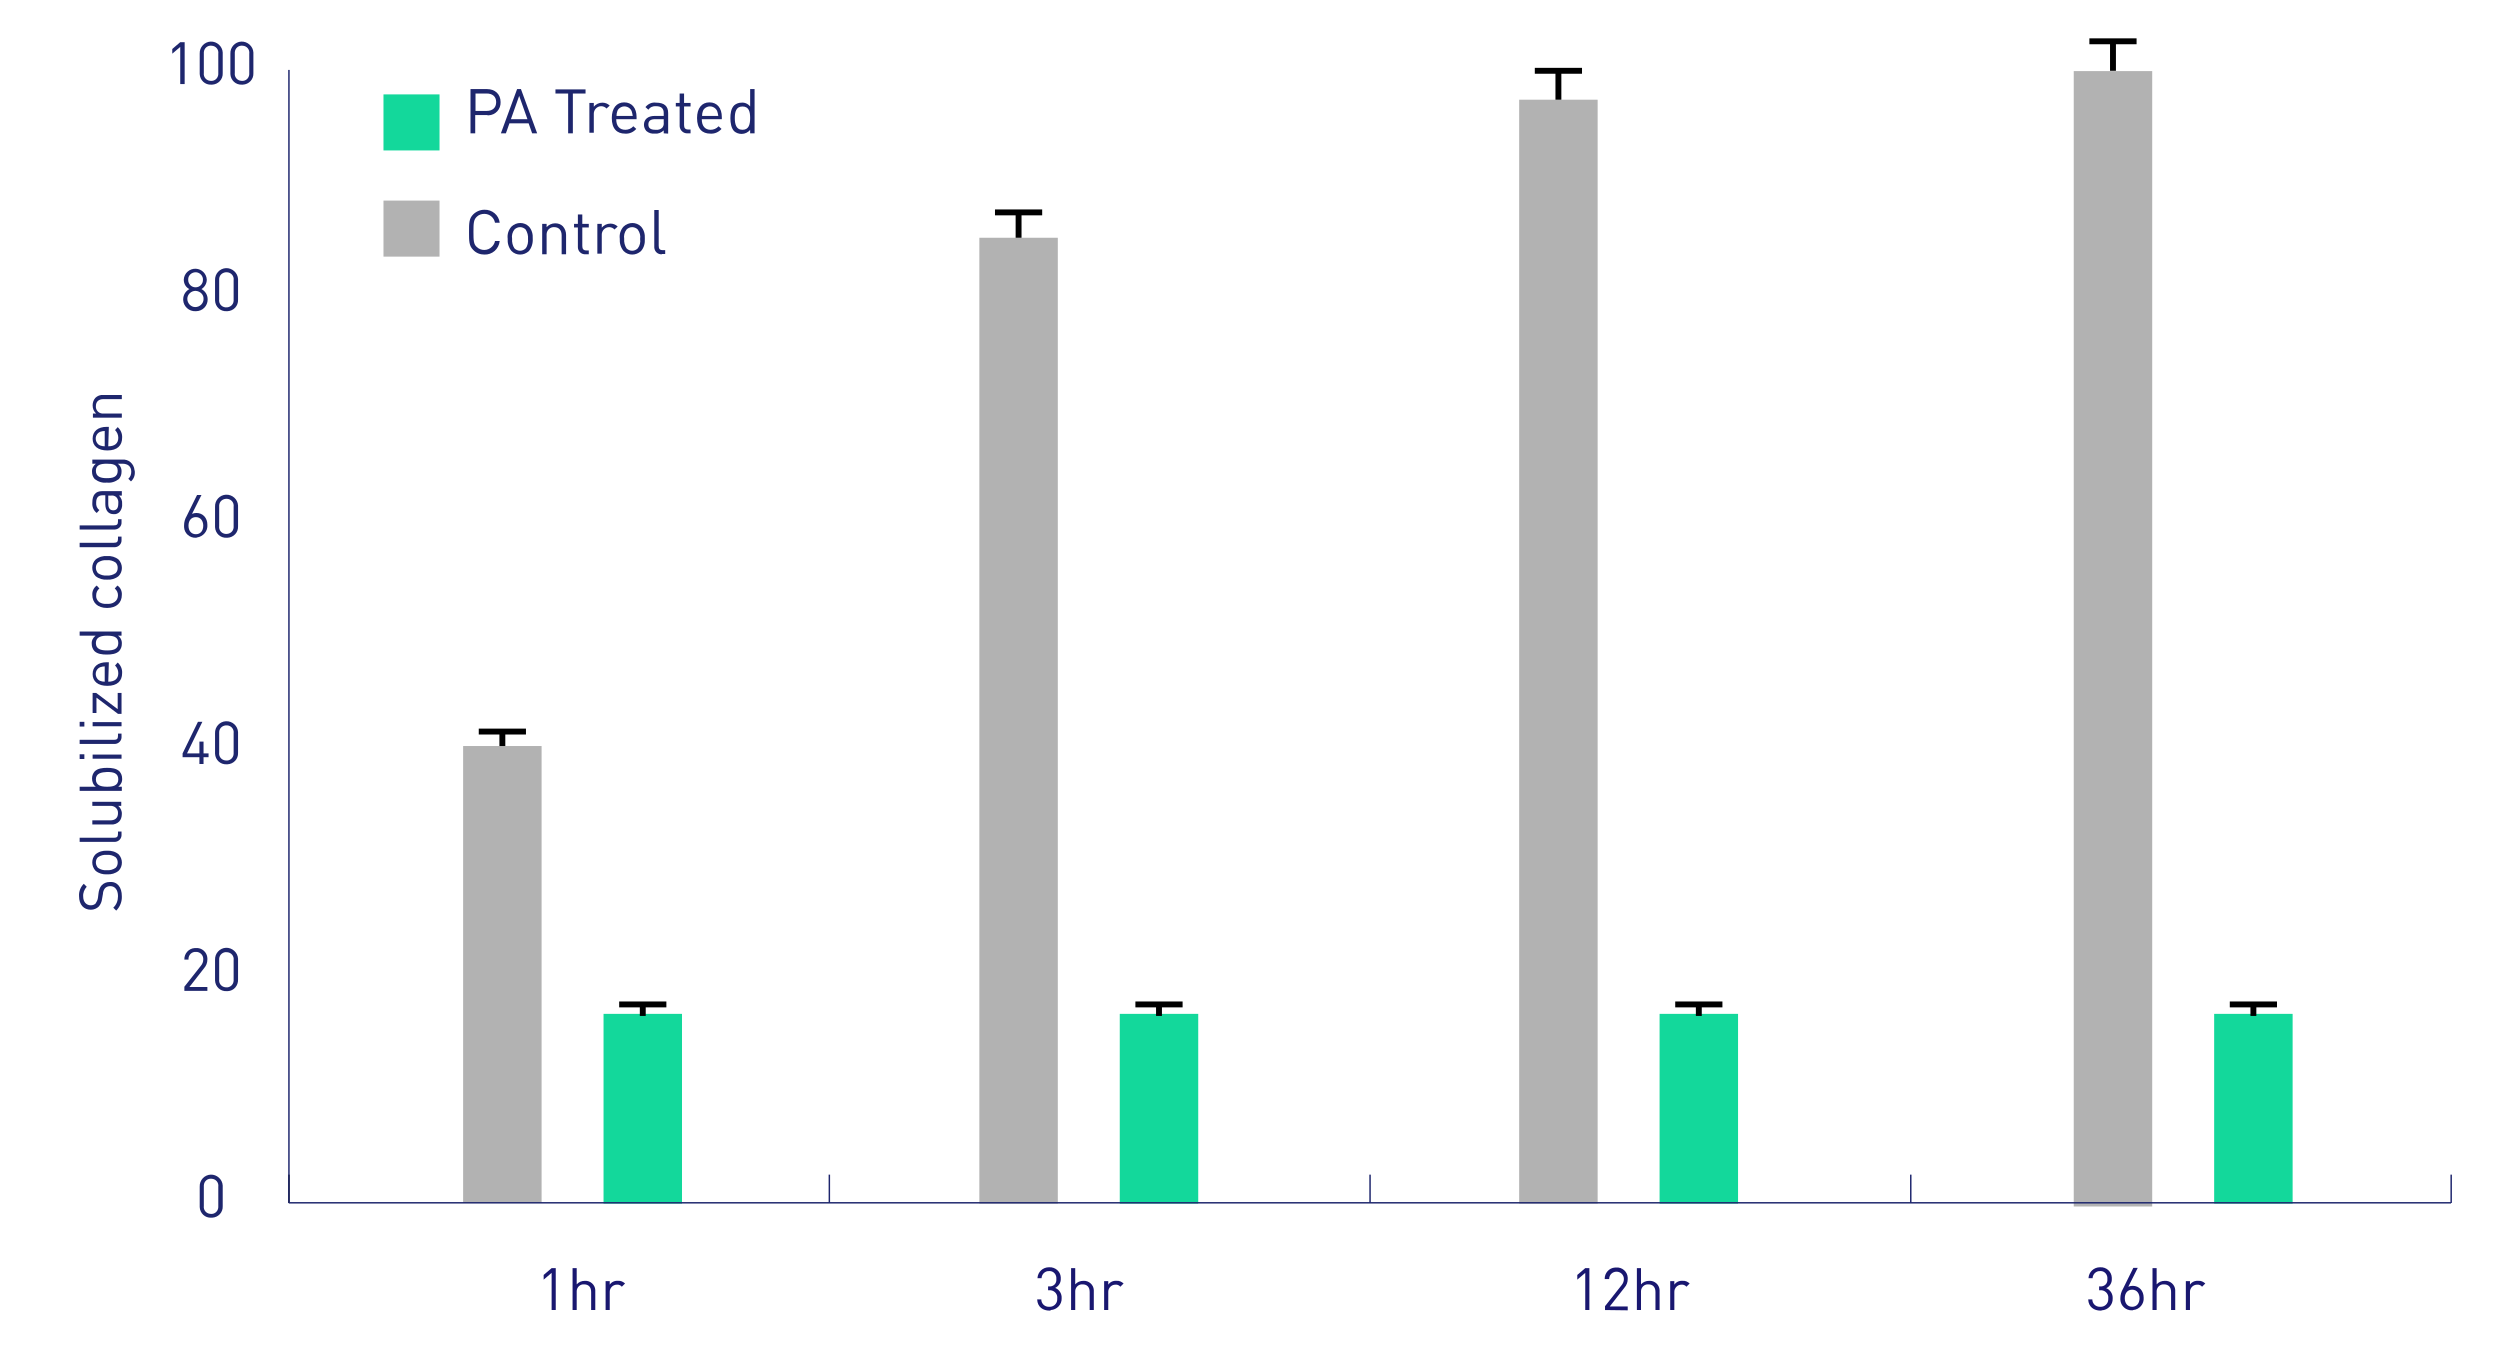 <?xml version="1.0" encoding="UTF-8"?> <!-- Generator: Adobe Illustrator 21.1.0, SVG Export Plug-In . SVG Version: 6.00 Build 0) --> <svg xmlns="http://www.w3.org/2000/svg" xmlns:xlink="http://www.w3.org/1999/xlink" id="图层_1" x="0px" y="0px" viewBox="0 0 847.5 458" style="enable-background:new 0 0 847.5 458;" xml:space="preserve"> <style type="text/css"> .st0{fill:#1E266D;} .st1{fill:#B2B2B2;} .st2{fill:#13D89B;} .st3{fill:#191770;} </style> <rect x="169.3" y="248" width="2" height="5.4"></rect> <title>graphic redraw_3</title> <rect x="97.7" y="398.2" width="0.5" height="9.6"></rect> <rect x="830.7" y="398.2" class="st0" width="0.5" height="9.6"></rect> <rect x="280.9" y="398.2" class="st0" width="0.5" height="9.6"></rect> <rect x="464.2" y="398.2" class="st0" width="0.5" height="9.6"></rect> <rect x="647.5" y="398.2" class="st0" width="0.5" height="9.6"></rect> <path class="st0" d="M71.6,412.8c-2.1,0.1-3.8-1.5-3.9-3.6c0-0.1,0-0.2,0-0.3v-6.6c-0.1-2.2,1.6-4,3.7-4.1s4,1.6,4.1,3.7 c0,0.1,0,0.3,0,0.4v6.6c0.1,2.1-1.5,3.8-3.6,3.9C71.8,412.8,71.7,412.8,71.6,412.8z M74,402.3c0.2-1.4-0.8-2.6-2.2-2.7 c-1.4-0.2-2.6,0.8-2.7,2.2c0,0.2,0,0.4,0,0.5v6.5c-0.2,1.4,0.8,2.6,2.2,2.7c1.4,0.2,2.6-0.8,2.7-2.2c0-0.2,0-0.4,0-0.5V402.3z"></path> <path class="st0" d="M62.5,335.8v-1.3l5.6-7.1c0.5-0.6,0.8-1.3,0.8-2.1c0.1-1.3-0.8-2.4-2.1-2.6c-0.1,0-0.2,0-0.4,0 c-1.3-0.1-2.4,0.9-2.5,2.2c0,0.1,0,0.3,0,0.4h-1.4c-0.1-2,1.5-3.8,3.5-3.9c0.1,0,0.3,0,0.4,0c2-0.2,3.8,1.4,3.9,3.4 c0,0.2,0,0.3,0,0.5c0,1.1-0.4,2.1-1.1,2.9l-5,6.4h6.1v1.3H62.5z"></path> <path class="st0" d="M76.8,336c-2.1,0.1-3.8-1.5-3.9-3.6c0-0.1,0-0.3,0-0.4v-6.6c-0.1-2.2,1.6-4,3.7-4.1s4,1.6,4.1,3.7 c0,0.1,0,0.3,0,0.4v6.6c0.1,2.1-1.4,3.9-3.5,4C77.1,336,76.9,336,76.8,336z M79.2,325.5c0.2-1.4-0.8-2.6-2.2-2.7 c-1.4-0.2-2.6,0.8-2.7,2.2c0,0.2,0,0.4,0,0.5v6.5c-0.2,1.4,0.8,2.6,2.2,2.7c1.4,0.2,2.6-0.8,2.7-2.2c0-0.2,0-0.4,0-0.5V325.5z"></path> <path class="st0" d="M69,256.8v2.2h-1.4v-2.3h-5.7v-1.3l5.2-10.7h1.5l-5.2,10.7h4.2v-4h1.4v4h1.7v1.3H69z"></path> <path class="st0" d="M76.8,259.1c-2.1,0.1-3.8-1.5-3.9-3.6c0-0.1,0-0.2,0-0.3v-6.6c-0.1-2.2,1.6-4,3.7-4.1c2.2-0.1,4,1.6,4.1,3.7 c0,0.1,0,0.3,0,0.4v6.6c0.1,2.1-1.5,3.8-3.6,3.9C77,259.1,76.9,259.1,76.8,259.1z M79.2,248.6c0.2-1.4-0.8-2.6-2.2-2.7 s-2.6,0.8-2.7,2.2c0,0.2,0,0.4,0,0.5v6.5c-0.2,1.4,0.8,2.6,2.2,2.7c1.4,0.2,2.6-0.8,2.7-2.2c0-0.2,0-0.4,0-0.5V248.6z"></path> <path class="st0" d="M66.4,182.3c-2.1,0.1-3.9-1.5-4-3.6c0-0.2,0-0.4,0-0.6c0-1.1,0.3-2.2,0.9-3.2l3.5-7.1h1.5l-3.2,6.4 c0.5-0.2,1-0.3,1.5-0.3c2.2,0,3.7,1.7,3.7,4c0.2,2.1-1.4,4-3.5,4.3C66.6,182.3,66.5,182.3,66.4,182.3z M66.4,175.3 c-1.5,0-2.5,1.1-2.5,2.9s1,2.9,2.5,2.9c1.5,0,2.5-1.1,2.5-2.9C68.9,176.6,68,175.3,66.4,175.3L66.4,175.3z"></path> <path class="st0" d="M76.8,182.3c-2.1,0.1-3.8-1.5-3.9-3.6c0-0.1,0-0.2,0-0.3v-6.6c-0.1-2.2,1.6-4,3.7-4.1c2.2-0.1,4,1.6,4.1,3.7 c0,0.1,0,0.3,0,0.4v6.6c0.1,2.1-1.5,3.8-3.6,3.9C77,182.3,76.9,182.3,76.8,182.3z M79.2,171.8c0.2-1.4-0.8-2.6-2.2-2.7 s-2.6,0.8-2.7,2.2c0,0.2,0,0.4,0,0.5v6.5c-0.2,1.4,0.8,2.6,2.2,2.7s2.6-0.8,2.7-2.2c0-0.2,0-0.4,0-0.5V171.8z"></path> <path class="st0" d="M66.3,105.5c-2.2,0.1-4.1-1.6-4.2-3.8c0-0.1,0-0.1,0-0.2c0-1.5,0.8-2.8,2.1-3.5c-1.2-0.6-1.9-1.8-1.9-3.2 c0.1-2.2,2-3.8,4.1-3.7c2,0.1,3.6,1.7,3.7,3.7c0,1.3-0.7,2.5-1.8,3.2c1.3,0.7,2.1,2,2.1,3.5c0,2.2-1.7,4-4,4 C66.5,105.5,66.4,105.5,66.3,105.5z M66.3,98.6c-1.5,0-2.8,1.2-2.8,2.7c0,1.5,1.2,2.8,2.7,2.8c1.5,0,2.8-1.2,2.8-2.7c0,0,0,0,0,0 C69.1,99.9,67.9,98.7,66.3,98.6C66.4,98.6,66.4,98.6,66.3,98.6z M66.3,92.3c-1.3,0-2.5,1-2.5,2.4c0,0.1,0,0.1,0,0.2 c0,1.4,1.1,2.5,2.5,2.5c1.4,0,2.5-1.1,2.5-2.5c0.1-1.3-1-2.5-2.3-2.6C66.5,92.3,66.4,92.3,66.3,92.3z"></path> <path class="st0" d="M76.8,105.5c-2.1,0.1-3.8-1.5-3.9-3.6c0-0.1,0-0.2,0-0.3v-6.6c-0.1-2.2,1.6-4,3.7-4.1s4,1.6,4.1,3.7 c0,0.1,0,0.3,0,0.4v6.6c0.1,2.1-1.5,3.8-3.6,3.9C77,105.5,76.9,105.5,76.8,105.5z M79.2,95c0.2-1.4-0.8-2.6-2.2-2.7 s-2.6,0.8-2.7,2.2c0,0.2,0,0.4,0,0.5v6.5c-0.2,1.4,0.8,2.6,2.2,2.7s2.6-0.8,2.7-2.2c0-0.2,0-0.4,0-0.5V95z"></path> <path class="st0" d="M61.1,28.5V15.9l-2.7,2.3v-1.6l2.7-2.3h1.5v14.2H61.1z"></path> <path class="st0" d="M71.6,28.7c-2.1,0.1-3.8-1.5-3.9-3.6c0-0.1,0-0.2,0-0.3v-6.6c-0.1-2.2,1.6-4,3.7-4.1s4,1.6,4.1,3.7 c0,0.1,0,0.3,0,0.4v6.6c0.1,2.1-1.5,3.8-3.6,3.9C71.8,28.7,71.7,28.7,71.6,28.7z M74,18.2c0.2-1.4-0.8-2.6-2.2-2.7 c-1.4-0.2-2.6,0.8-2.7,2.2c0,0.2,0,0.4,0,0.5v6.5c-0.2,1.4,0.8,2.6,2.2,2.7c1.4,0.2,2.6-0.8,2.7-2.2c0-0.2,0-0.4,0-0.5V18.2z"></path> <path class="st0" d="M82,28.7c-2.1,0.1-3.8-1.5-3.9-3.6c0-0.1,0-0.2,0-0.3v-6.6c-0.1-2.2,1.6-4,3.7-4.1s4,1.6,4.1,3.7 c0,0.1,0,0.3,0,0.4v6.6c0.1,2.1-1.5,3.8-3.6,3.9C82.2,28.7,82.1,28.7,82,28.7z M84.5,18.2c0.2-1.4-0.8-2.6-2.2-2.7 c-1.4-0.2-2.6,0.8-2.7,2.2c0,0.2,0,0.4,0,0.5v6.5c-0.2,1.4,0.8,2.6,2.2,2.7c1.4,0.2,2.6-0.8,2.7-2.2c0-0.2,0-0.4,0-0.5V18.2z"></path> <rect x="97.7" y="23.7" class="st0" width="0.5" height="384.1"></rect> <rect x="157" y="252.9" class="st1" width="26.6" height="154.9"></rect> <rect x="162.3" y="247" width="16" height="2"></rect> <rect x="204.6" y="343.7" class="st2" width="26.6" height="64.3"></rect> <rect x="216.9" y="340.5" width="2" height="3.9"></rect> <rect x="209.9" y="339.5" width="16" height="2"></rect> <rect x="332" y="80.6" class="st1" width="26.6" height="327.4"></rect> <rect x="344.3" y="72.1" width="2" height="8.5"></rect> <rect x="337.3" y="71" width="16" height="2"></rect> <rect x="379.6" y="343.7" class="st2" width="26.6" height="64.3"></rect> <rect x="391.9" y="340.5" width="2" height="3.9"></rect> <rect x="384.9" y="339.5" width="16" height="2"></rect> <rect x="515" y="33.8" class="st1" width="26.6" height="374.2"></rect> <rect x="527.3" y="24.1" width="2" height="9.7"></rect> <rect x="520.3" y="23" width="16" height="2"></rect> <rect x="562.6" y="343.7" class="st2" width="26.6" height="64.3"></rect> <rect x="574.9" y="340.5" width="2" height="3.9"></rect> <rect x="567.9" y="339.5" width="16" height="2"></rect> <rect x="703" y="24.1" class="st1" width="26.6" height="384.9"></rect> <rect x="715.3" y="14.1" width="2" height="9.9"></rect> <rect x="708.3" y="13" width="16" height="2"></rect> <rect x="750.6" y="343.7" class="st2" width="26.6" height="64.3"></rect> <rect x="762.9" y="340.5" width="2" height="3.9"></rect> <rect x="755.9" y="339.5" width="16" height="2"></rect> <path class="st3" d="M187,444.1v-12.6l-2.7,2.3v-1.6l2.7-2.3h1.4v14.2H187z"></path> <path class="st3" d="M200.4,444.1V438c0-1.7-0.9-2.6-2.4-2.6c-1.3-0.1-2.4,0.9-2.5,2.2c0,0.1,0,0.3,0,0.4v6.1h-1.4v-14.2h1.4v5.5 c0.7-0.8,1.7-1.2,2.8-1.2c1.8-0.1,3.4,1.3,3.5,3.1c0,0.2,0,0.4,0,0.5v6.3L200.4,444.1z"></path> <path class="st3" d="M210.8,436.2c-0.4-0.5-1.1-0.8-1.7-0.7c-1.3,0-2.4,1.1-2.4,2.4c0,0.1,0,0.1,0,0.2v6h-1.4v-9.8h1.4v1.2 c0.6-0.9,1.7-1.4,2.8-1.3c0.9-0.1,1.7,0.3,2.4,0.9L210.8,436.2z"></path> <path class="st3" d="M355.8,444.3c-2.2,0-4.1-1.2-4.2-3.8h1.4c0,1.4,1.1,2.5,2.5,2.5c0.1,0,0.1,0,0.2,0c1.4,0.1,2.7-1,2.7-2.5 c0-0.1,0-0.2,0-0.3c0.2-1.4-0.8-2.6-2.2-2.8c-0.2,0-0.4,0-0.6,0h-0.3v-1.3h0.3c1.3,0.1,2.4-0.7,2.5-2c0-0.2,0-0.4,0-0.6 c0.1-1.3-0.8-2.5-2.1-2.6c-0.1,0-0.2,0-0.3,0c-1.3-0.1-2.5,0.9-2.6,2.3c0,0,0,0.1,0,0.1h-1.4c0.1-2.1,1.8-3.7,3.9-3.7 c0,0,0.1,0,0.1,0c2-0.1,3.8,1.4,3.9,3.4c0,0.1,0,0.3,0,0.4c0.1,1.4-0.7,2.6-1.9,3.2c1.4,0.5,2.3,2,2.2,3.5c0.1,2.1-1.6,3.9-3.7,4 C356.2,444.3,356,444.3,355.8,444.3z"></path> <path class="st3" d="M369.4,444.1V438c0-1.7-0.9-2.6-2.4-2.6c-1.3-0.1-2.4,0.9-2.5,2.2c0,0.1,0,0.3,0,0.4v6.1h-1.4v-14.2h1.4v5.5 c0.7-0.8,1.7-1.2,2.8-1.2c1.8-0.1,3.4,1.3,3.5,3.1c0,0.2,0,0.4,0,0.5v6.3L369.4,444.1z"></path> <path class="st3" d="M379.8,436.2c-0.4-0.5-1.1-0.8-1.7-0.7c-1.3,0-2.4,1.1-2.4,2.4c0,0.1,0,0.1,0,0.2v6h-1.4v-9.8h1.4v1.2 c0.6-0.9,1.7-1.4,2.8-1.3c0.9-0.1,1.7,0.3,2.4,0.9L379.8,436.2z"></path> <path class="st3" d="M537.4,444.1v-12.6l-2.7,2.3v-1.6l2.7-2.3h1.4v14.2H537.4z"></path> <path class="st3" d="M544.1,444.1v-1.3l5.6-7.1c0.5-0.6,0.8-1.3,0.8-2.1c0-1.4-1.1-2.5-2.5-2.5s-2.5,1.1-2.5,2.5H544 c-0.1-2,1.5-3.8,3.5-3.9c0.1,0,0.3,0,0.4,0c2-0.2,3.8,1.4,3.9,3.4c0,0.2,0,0.3,0,0.5c0,1.1-0.4,2.1-1.1,2.9l-5,6.4h6.1v1.3 L544.1,444.1z"></path> <path class="st3" d="M561.2,444.1V438c0-1.7-0.9-2.6-2.4-2.6c-1.3-0.1-2.4,0.9-2.5,2.2c0,0.1,0,0.3,0,0.4v6.1h-1.4v-14.2h1.4v5.5 c0.7-0.8,1.7-1.2,2.8-1.2c1.8-0.1,3.4,1.3,3.5,3.1c0,0.2,0,0.4,0,0.5v6.3L561.2,444.1z"></path> <path class="st3" d="M571.7,436.2c-0.4-0.5-1.1-0.8-1.7-0.7c-1.3,0-2.4,1.1-2.4,2.4c0,0.1,0,0.1,0,0.2v6h-1.4v-9.8h1.4v1.2 c0.6-0.9,1.7-1.4,2.8-1.3c0.9-0.1,1.7,0.3,2.4,0.9L571.7,436.2z"></path> <path class="st3" d="M712.1,444.3c-2.2,0-4.1-1.2-4.2-3.8h1.4c0,1.4,1.1,2.5,2.5,2.5c0.1,0,0.1,0,0.2,0c1.4,0.1,2.7-1,2.7-2.5 c0-0.1,0-0.2,0-0.3c0.2-1.4-0.8-2.6-2.2-2.8c-0.2,0-0.4,0-0.6,0h-0.3v-1.3h0.3c1.3,0.1,2.4-0.7,2.5-2c0-0.2,0-0.4,0-0.6 c0.1-1.3-0.8-2.5-2.1-2.6c-0.1,0-0.2,0-0.3,0c-1.3-0.1-2.5,0.9-2.6,2.3c0,0,0,0.1,0,0.1h-1.4c0.1-2.1,1.8-3.7,3.9-3.7 c0,0,0.1,0,0.1,0c2-0.1,3.8,1.4,3.9,3.5c0,0.1,0,0.3,0,0.4c0.1,1.4-0.7,2.6-1.9,3.2c1.4,0.5,2.3,2,2.2,3.5c0.1,2.1-1.6,3.9-3.7,4 C712.4,444.3,712.3,444.3,712.1,444.3z"></path> <path class="st3" d="M722.8,444.2c-2.1,0.1-3.9-1.5-4-3.6c0-0.2,0-0.4,0-0.5c0-1.1,0.3-2.2,0.9-3.2l3.5-7.1h1.5l-3.2,6.4 c0.5-0.2,1-0.3,1.5-0.3c2.2,0,3.7,1.7,3.7,4c0.2,2.1-1.4,4-3.5,4.2C723,444.2,722.9,444.2,722.8,444.2z M722.8,437.2 c-1.5,0-2.5,1.1-2.5,2.9s1,2.9,2.5,2.9s2.5-1.1,2.5-2.9C725.3,438.5,724.4,437.2,722.8,437.2L722.8,437.2z"></path> <path class="st3" d="M736,444.1V438c0-1.7-0.9-2.6-2.4-2.6c-1.3-0.1-2.4,0.9-2.5,2.2c0,0.1,0,0.3,0,0.4v6.1h-1.4v-14.2h1.4v5.5 c0.7-0.8,1.7-1.2,2.8-1.2c1.8-0.1,3.4,1.3,3.5,3.1c0,0.2,0,0.4,0,0.5v6.3L736,444.1z"></path> <path class="st3" d="M746.5,436.2c-0.4-0.5-1.1-0.8-1.7-0.7c-1.3,0-2.4,1.1-2.4,2.4c0,0.1,0,0.1,0,0.2v6H741v-9.8h1.4v1.2 c0.6-0.9,1.7-1.4,2.8-1.3c0.9-0.1,1.7,0.3,2.4,0.9L746.5,436.2z"></path> <path class="st0" d="M41.3,303.8c0.1,1.8-0.6,3.6-1.9,4.9l-1-1c1.1-1,1.6-2.4,1.6-3.9c0-2.1-1-3.4-2.6-3.4c-0.7,0-1.3,0.2-1.8,0.7 c-0.4,0.5-0.7,1.2-0.7,1.9l-0.3,1.7c-0.1,1-0.5,1.9-1.1,2.6c-0.7,0.7-1.7,1.1-2.7,1.1c-2.4,0-4-1.7-4-4.6c-0.1-1.6,0.5-3.1,1.6-4.2 l1,1c-0.8,0.9-1.3,2.1-1.2,3.3c0,1.9,1.1,3,2.6,3c0.6,0,1.2-0.2,1.6-0.6c0.4-0.6,0.7-1.2,0.8-1.9l0.2-1.6c0.1-0.9,0.4-1.9,1-2.6 c0.7-0.8,1.7-1.2,2.8-1.2C39.8,298.8,41.3,300.8,41.3,303.8z"></path> <path class="st0" d="M40.2,289.6c1.5,1.6,1.5,4.1,0,5.6c-1.1,0.9-2.5,1.3-3.9,1.2c-1.4,0.1-2.8-0.3-3.9-1.2c-1.5-1.6-1.5-4.1,0-5.6 c1.1-0.9,2.5-1.3,3.9-1.2C37.7,288.3,39.1,288.7,40.2,289.6z M33.2,290.6c-0.5,0.5-0.7,1.1-0.7,1.8c0,0.7,0.3,1.3,0.7,1.8 c0.9,0.6,1.9,0.9,3,0.8c1.1,0.1,2.1-0.2,3-0.8c0.5-0.5,0.7-1.1,0.7-1.8c0-0.7-0.2-1.3-0.7-1.8c-0.9-0.6-1.9-0.9-3-0.8 C35.1,289.7,34.1,290,33.2,290.6L33.2,290.6z"></path> <path class="st0" d="M41.2,282.9c0.1,1.3-0.9,2.4-2.2,2.5c-0.2,0-0.3,0-0.5,0H27v-1.4h11.6c1,0,1.4-0.3,1.4-1.3v-0.8h1.2V282.9z"></path> <path class="st0" d="M41.2,273.2h-1.1c0.8,0.7,1.3,1.8,1.2,2.8c0,0.9-0.3,1.9-0.9,2.5c-0.7,0.7-1.7,1.1-2.8,1h-6.3v-1.4h6.1 c1.7,0,2.6-0.9,2.6-2.4c0.1-1.3-0.9-2.4-2.2-2.5c-0.1,0-0.3,0-0.4,0h-6.1v-1.4h9.8V273.2z"></path> <path class="st0" d="M40.5,261.5c0.6,0.7,0.9,1.5,0.9,2.4c0.1,1.1-0.4,2.1-1.3,2.8h1.2v1.4H27v-1.4h5.5c-0.9-0.6-1.3-1.7-1.3-2.8 c0-0.9,0.3-1.7,0.9-2.4c1-1,2.6-1.2,4.2-1.2S39.5,260.5,40.5,261.5z M32.5,264.2c0,2.1,1.8,2.5,3.8,2.5c1.9,0,3.8-0.3,3.8-2.5 s-1.8-2.5-3.8-2.5C34.4,261.8,32.5,262.1,32.5,264.2z"></path> <path class="st0" d="M28.6,257.3h-1.6v-1.6h1.6L28.6,257.3z M41.2,257.2h-9.8v-1.4h9.8V257.2z"></path> <path class="st0" d="M41.2,249.7c0.1,1.3-0.9,2.4-2.2,2.5c-0.2,0-0.3,0-0.5,0H27v-1.4h11.6c1,0,1.4-0.3,1.4-1.3v-0.8h1.2V249.7z"></path> <path class="st0" d="M28.6,246.3h-1.6v-1.6h1.6L28.6,246.3z M41.2,246.2h-9.8v-1.4h9.8V246.2z"></path> <path class="st0" d="M41.2,242H40l-7.3-5.5v5.2h-1.3v-6.8h1.2l7.3,5.5v-5.5h1.3V242z"></path> <path class="st0" d="M36.7,231.1c2.2,0,3.4-1,3.4-2.9c0-1-0.4-1.9-1.1-2.6l0.9-1c1,0.9,1.6,2.2,1.5,3.6c0,2.6-1.6,4.3-5,4.3 c-3.2,0-5-1.5-5-4s1.8-4,4.8-4h0.7L36.7,231.1z M33.9,226.2c-1.3,0.6-1.8,2.1-1.2,3.4c0.3,0.6,0.7,1,1.2,1.2 c0.5,0.2,1.1,0.3,1.6,0.3v-5.2C35,225.9,34.5,226,33.9,226.2z"></path> <path class="st0" d="M41.2,215.5H40c0.9,0.6,1.4,1.7,1.3,2.8c0,0.9-0.3,1.7-0.9,2.4c-1,1-2.6,1.2-4.2,1.2s-3.2-0.2-4.2-1.2 c-0.6-0.7-0.9-1.5-0.9-2.4c-0.1-1.1,0.4-2.1,1.3-2.8H27v-1.4h14.2V215.5z M32.5,218c0,2.1,1.8,2.5,3.8,2.5c1.9,0,3.8-0.3,3.8-2.5 s-1.8-2.5-3.8-2.5C34.4,215.5,32.5,215.9,32.5,218z"></path> <path class="st0" d="M41.3,201.7c0,2.5-1.7,4.4-5,4.4s-5-1.9-5-4.4c-0.1-1.3,0.5-2.5,1.5-3.2l0.9,1c-0.7,0.5-1.1,1.4-1.1,2.3 c-0.1,0.9,0.3,1.7,1,2.3c0.8,0.5,1.7,0.7,2.6,0.6c0.9,0.1,1.9-0.1,2.6-0.6c0.8-0.5,1.2-1.4,1.2-2.3c0-0.9-0.4-1.7-1.1-2.3l0.9-1 C40.9,199.2,41.4,200.5,41.3,201.7z"></path> <path class="st0" d="M40.2,189.7c1.5,1.6,1.5,4.1,0,5.6c-1.1,0.9-2.5,1.3-3.9,1.2c-1.4,0.1-2.8-0.3-3.9-1.2c-1.5-1.6-1.5-4.1,0-5.6 c1.1-0.9,2.5-1.3,3.9-1.2C37.7,188.4,39.1,188.8,40.2,189.7z M33.2,190.7c-0.5,0.5-0.7,1.1-0.7,1.8c0,0.7,0.3,1.3,0.7,1.8 c0.9,0.6,1.9,0.9,3,0.8c1.1,0.1,2.1-0.2,3-0.8c0.5-0.5,0.7-1.1,0.7-1.8c0-0.7-0.2-1.3-0.7-1.8c-0.9-0.6-1.9-0.9-3-0.8 C35.1,189.8,34.1,190.1,33.2,190.7L33.2,190.7z"></path> <path class="st0" d="M41.2,183c0.1,1.3-0.9,2.4-2.2,2.5c-0.2,0-0.3,0-0.5,0H27V184h11.6c1,0,1.4-0.3,1.4-1.3v-0.8h1.2V183z"></path> <path class="st0" d="M41.2,177c0.1,1.3-0.9,2.4-2.2,2.5c-0.2,0-0.3,0-0.5,0H27v-1.4h11.6c1,0,1.4-0.3,1.4-1.3V176h1.2V177z"></path> <path class="st0" d="M41.2,168h-0.9c0.8,0.7,1.2,1.8,1.1,2.8c0.1,1-0.2,2-0.9,2.8c-0.5,0.5-1.3,0.8-2,0.7c-1.7,0-2.8-1.2-2.8-3.4v-3 h-0.9c-1.4,0-2.2,0.7-2.2,2.5c-0.1,1,0.3,2,1.1,2.5l-0.9,1c-1.1-0.8-1.6-2.1-1.5-3.5c0-2.6,1.1-3.9,3.3-3.9h6.7V168z M36.7,168v2.8 c0,1.5,0.6,2.2,1.7,2.2c1.1,0,1.7-0.7,1.7-2.3c0.1-0.8-0.1-1.6-0.7-2.2c-0.5-0.4-1.1-0.6-1.7-0.5H36.7z"></path> <path class="st0" d="M45.7,159.9c0.1,1.3-0.4,2.5-1.3,3.3l-0.9-0.9c0.7-0.6,1-1.5,1-2.4c0-1.9-1.3-2.7-3-2.7h-1.6 c0.9,0.6,1.4,1.7,1.3,2.8c0,0.9-0.3,1.7-0.9,2.4c-1.2,0.9-2.6,1.4-4.1,1.2c-1.5,0.2-2.9-0.3-4.1-1.2c-0.6-0.7-0.9-1.5-0.9-2.4 c-0.1-1.1,0.4-2.1,1.3-2.8h-1.2v-1.4h10.1c2.2-0.2,4,1.4,4.2,3.6C45.7,159.6,45.7,159.7,45.7,159.9z M32.5,159.6 c0,2.1,1.8,2.5,3.7,2.5s3.7-0.3,3.7-2.5s-1.8-2.4-3.7-2.4S32.5,157.5,32.5,159.6z"></path> <path class="st0" d="M36.7,151.3c2.2,0,3.4-1,3.4-2.9c0-1-0.4-1.9-1.1-2.6l0.9-1c1,0.9,1.6,2.2,1.5,3.6c0,2.6-1.6,4.3-5,4.3 c-3.2,0-5-1.5-5-4s1.8-4,4.8-4h0.7L36.7,151.3z M33.9,146.4c-1.3,0.6-1.8,2.1-1.2,3.4c0.3,0.6,0.7,1,1.2,1.2 c0.5,0.2,1.1,0.3,1.6,0.3v-5.2C35,146.1,34.5,146.2,33.9,146.4L33.9,146.4z"></path> <path class="st0" d="M41.2,135.3h-6.1c-1.7,0-2.6,0.9-2.6,2.4c-0.1,1.3,0.9,2.4,2.2,2.5c0.2,0,0.3,0,0.5,0h6.1v1.4h-9.8v-1.4h1.1 c-0.8-0.7-1.2-1.7-1.2-2.8c0-0.9,0.3-1.8,0.9-2.5c0.7-0.7,1.7-1.1,2.7-1h6.3V135.3z"></path> <rect x="130" y="32" class="st2" width="19" height="19"></rect> <rect x="130" y="68" class="st1" width="19" height="19"></rect> <path class="st0" d="M165.1,39h-4v6.2h-1.6v-15h5.6c2.7,0,4.6,1.7,4.6,4.4c0.1,2.4-1.7,4.4-4.1,4.5C165.4,39.1,165.3,39.1,165.1,39z M165,31.7h-3.8v5.9h3.8c1.9,0,3.2-1,3.2-3S166.8,31.7,165,31.7z"></path> <path class="st0" d="M180.4,45.2l-1.2-3.4h-6.5l-1.2,3.4h-1.7l5.5-15h1.3l5.5,15H180.4z M176,32.5l-2.8,7.9h5.6L176,32.5z"></path> <path class="st0" d="M194.2,31.7v13.5h-1.6V31.7h-4.3v-1.4h10.2v1.4H194.2z"></path> <path class="st0" d="M205.6,36.8c-0.4-0.5-1.1-0.8-1.8-0.8c-1.4,0-2.5,1.2-2.5,2.5c0,0.1,0,0.1,0,0.2v6.3h-1.5V34.9h1.5v1.3 c0.7-0.9,1.8-1.4,2.9-1.4c0.9,0,1.8,0.3,2.5,1L205.6,36.8z"></path> <path class="st0" d="M208.9,40.4c0,2.3,1.1,3.6,3.1,3.6c1,0,2-0.4,2.7-1.2l1,0.9c-1,1.1-2.3,1.7-3.8,1.6c-2.7,0-4.5-1.6-4.5-5.3 c0-3.3,1.6-5.3,4.2-5.3s4.2,1.9,4.2,5v0.7H208.9z M214.1,37.6c-0.6-1.3-2.2-1.9-3.5-1.3c-0.6,0.3-1.1,0.7-1.3,1.3 c-0.2,0.5-0.3,1.1-0.3,1.7h5.5C214.4,38.7,214.3,38.1,214.1,37.6z"></path> <path class="st0" d="M225,45.2v-1c-0.8,0.8-1.9,1.2-3,1.1c-1.1,0.1-2.1-0.2-2.9-0.9c-0.5-0.6-0.8-1.3-0.8-2.1c0-1.8,1.3-3,3.6-3h3.1 v-1c0-1.5-0.8-2.3-2.6-2.3c-1-0.1-2,0.3-2.6,1.2l-1-0.9c0.9-1.1,2.2-1.7,3.6-1.5c2.8,0,4.1,1.2,4.1,3.5v7L225,45.2z M225,40.4h-2.9 c-1.6,0-2.3,0.6-2.3,1.8s0.7,1.8,2.4,1.8c0.8,0.1,1.7-0.1,2.3-0.7c0.4-0.5,0.6-1.1,0.5-1.8V40.4z"></path> <path class="st0" d="M233.1,45.2c-1.4,0.1-2.6-1-2.7-2.4c0-0.1,0-0.2,0-0.4v-6.3h-1.3v-1.2h1.3v-3.2h1.5v3.2h2.2v1.2h-2.2v6.3 c0,1,0.4,1.5,1.4,1.5h0.8v1.3H233.1z"></path> <path class="st0" d="M237.9,40.4c0,2.3,1.1,3.6,3,3.6c1,0,2-0.4,2.7-1.2l1,0.9c-1,1.1-2.3,1.7-3.8,1.6c-2.7,0-4.5-1.6-4.5-5.3 c0-3.3,1.6-5.3,4.2-5.3s4.2,1.9,4.2,5v0.7H237.9z M243.1,37.6c-0.6-1.3-2.2-1.9-3.5-1.3c-0.6,0.3-1.1,0.7-1.3,1.3 c-0.2,0.5-0.3,1.1-0.3,1.7h5.5C243.4,38.7,243.3,38.1,243.1,37.6z"></path> <path class="st0" d="M254.3,45.2V44c-0.7,0.9-1.8,1.4-2.9,1.4c-0.9,0-1.8-0.3-2.5-0.9c-1-1-1.3-2.8-1.3-4.4s0.2-3.3,1.3-4.4 c0.7-0.6,1.6-0.9,2.5-0.9c1.1-0.1,2.2,0.4,2.9,1.3v-5.9h1.5v15L254.3,45.2z M251.7,36.1c-2.2,0-2.6,1.9-2.6,3.9s0.4,4,2.6,4 s2.6-1.9,2.6-4S253.9,36.1,251.7,36.1z"></path> <path class="st0" d="M164.2,86.3c-1.4,0-2.8-0.5-3.8-1.6c-1.4-1.4-1.4-2.9-1.4-6s0-4.6,1.4-6c1-1,2.4-1.6,3.8-1.6 c2.6-0.1,4.9,1.8,5.2,4.4h-1.6c-0.3-1.7-1.8-3-3.6-3c-1,0-1.9,0.3-2.6,1c-1,1-1.1,2-1.1,5.1s0.1,4.2,1.1,5.1 c1.4,1.4,3.8,1.4,5.2-0.1c0.5-0.5,0.9-1.2,1-1.9h1.6C169.1,84.5,166.8,86.4,164.2,86.3z"></path> <path class="st0" d="M179.3,85.1c-1.7,1.6-4.3,1.6-5.9,0c-1-1.2-1.4-2.7-1.3-4.2c-0.2-1.5,0.3-3,1.3-4.1c1.7-1.6,4.3-1.6,5.9,0 c1,1.1,1.4,2.6,1.3,4.1C180.7,82.5,180.2,84,179.3,85.1z M178.2,77.8c-0.5-0.5-1.2-0.8-1.9-0.8c-0.7,0-1.4,0.3-1.9,0.8 c-0.7,0.9-1,2-0.8,3.2c-0.1,1.1,0.2,2.3,0.8,3.2c0.5,0.5,1.2,0.8,1.9,0.8c0.7,0,1.4-0.3,1.9-0.8c0.7-0.9,0.9-2.1,0.8-3.2 C179.1,79.9,178.8,78.8,178.2,77.8z"></path> <path class="st0" d="M190.4,86.2v-6.4c0-1.8-1-2.8-2.5-2.8c-1.3-0.1-2.5,0.9-2.6,2.3c0,0.2,0,0.3,0,0.5v6.4h-1.5V75.9h1.5V77 c0.7-0.8,1.8-1.3,2.9-1.3c1,0,1.9,0.3,2.6,1c0.7,0.8,1.1,1.8,1.1,2.9v6.6H190.4z"></path> <path class="st0" d="M198.5,86.2c-1.4,0.1-2.6-1-2.6-2.4c0-0.1,0-0.2,0-0.4v-6.3h-1.3v-1.2h1.3v-3.2h1.5v3.2h2.2v1.2h-2.2v6.3 c0,1,0.4,1.5,1.4,1.5h0.8v1.3L198.5,86.2z"></path> <path class="st0" d="M208.3,77.8c-0.4-0.5-1.1-0.8-1.8-0.8c-1.4,0-2.5,1.2-2.5,2.5c0,0.1,0,0.1,0,0.2v6.3h-1.5V75.9h1.5v1.3 c0.7-0.9,1.8-1.4,2.9-1.4c0.9,0,1.8,0.3,2.5,1L208.3,77.8z"></path> <path class="st0" d="M217.3,85.1c-1.7,1.6-4.3,1.6-5.9,0c-1-1.2-1.4-2.7-1.3-4.2c-0.2-1.5,0.3-3,1.3-4.1c1.7-1.6,4.3-1.6,5.9,0 c1,1.1,1.4,2.6,1.3,4.1C218.7,82.5,218.3,84,217.3,85.1z M216.2,77.8c-0.5-0.5-1.2-0.8-1.9-0.8c-0.7,0-1.4,0.3-1.9,0.8 c-0.7,0.9-1,2.1-0.8,3.2c-0.1,1.1,0.2,2.3,0.8,3.2c0.5,0.5,1.2,0.8,1.9,0.8c0.7,0,1.4-0.3,1.9-0.8c0.7-0.9,1-2.1,0.8-3.2 C217.2,79.9,216.9,78.8,216.2,77.8z"></path> <path class="st0" d="M224.4,86.2c-1.4,0.1-2.5-0.9-2.6-2.3c0-0.2,0-0.3,0-0.5V71.2h1.5v12.1c0,1,0.3,1.5,1.4,1.5h0.8v1.3H224.4z"></path> <rect x="97.9" y="407.5" class="st0" width="733" height="0.5"></rect> </svg> 